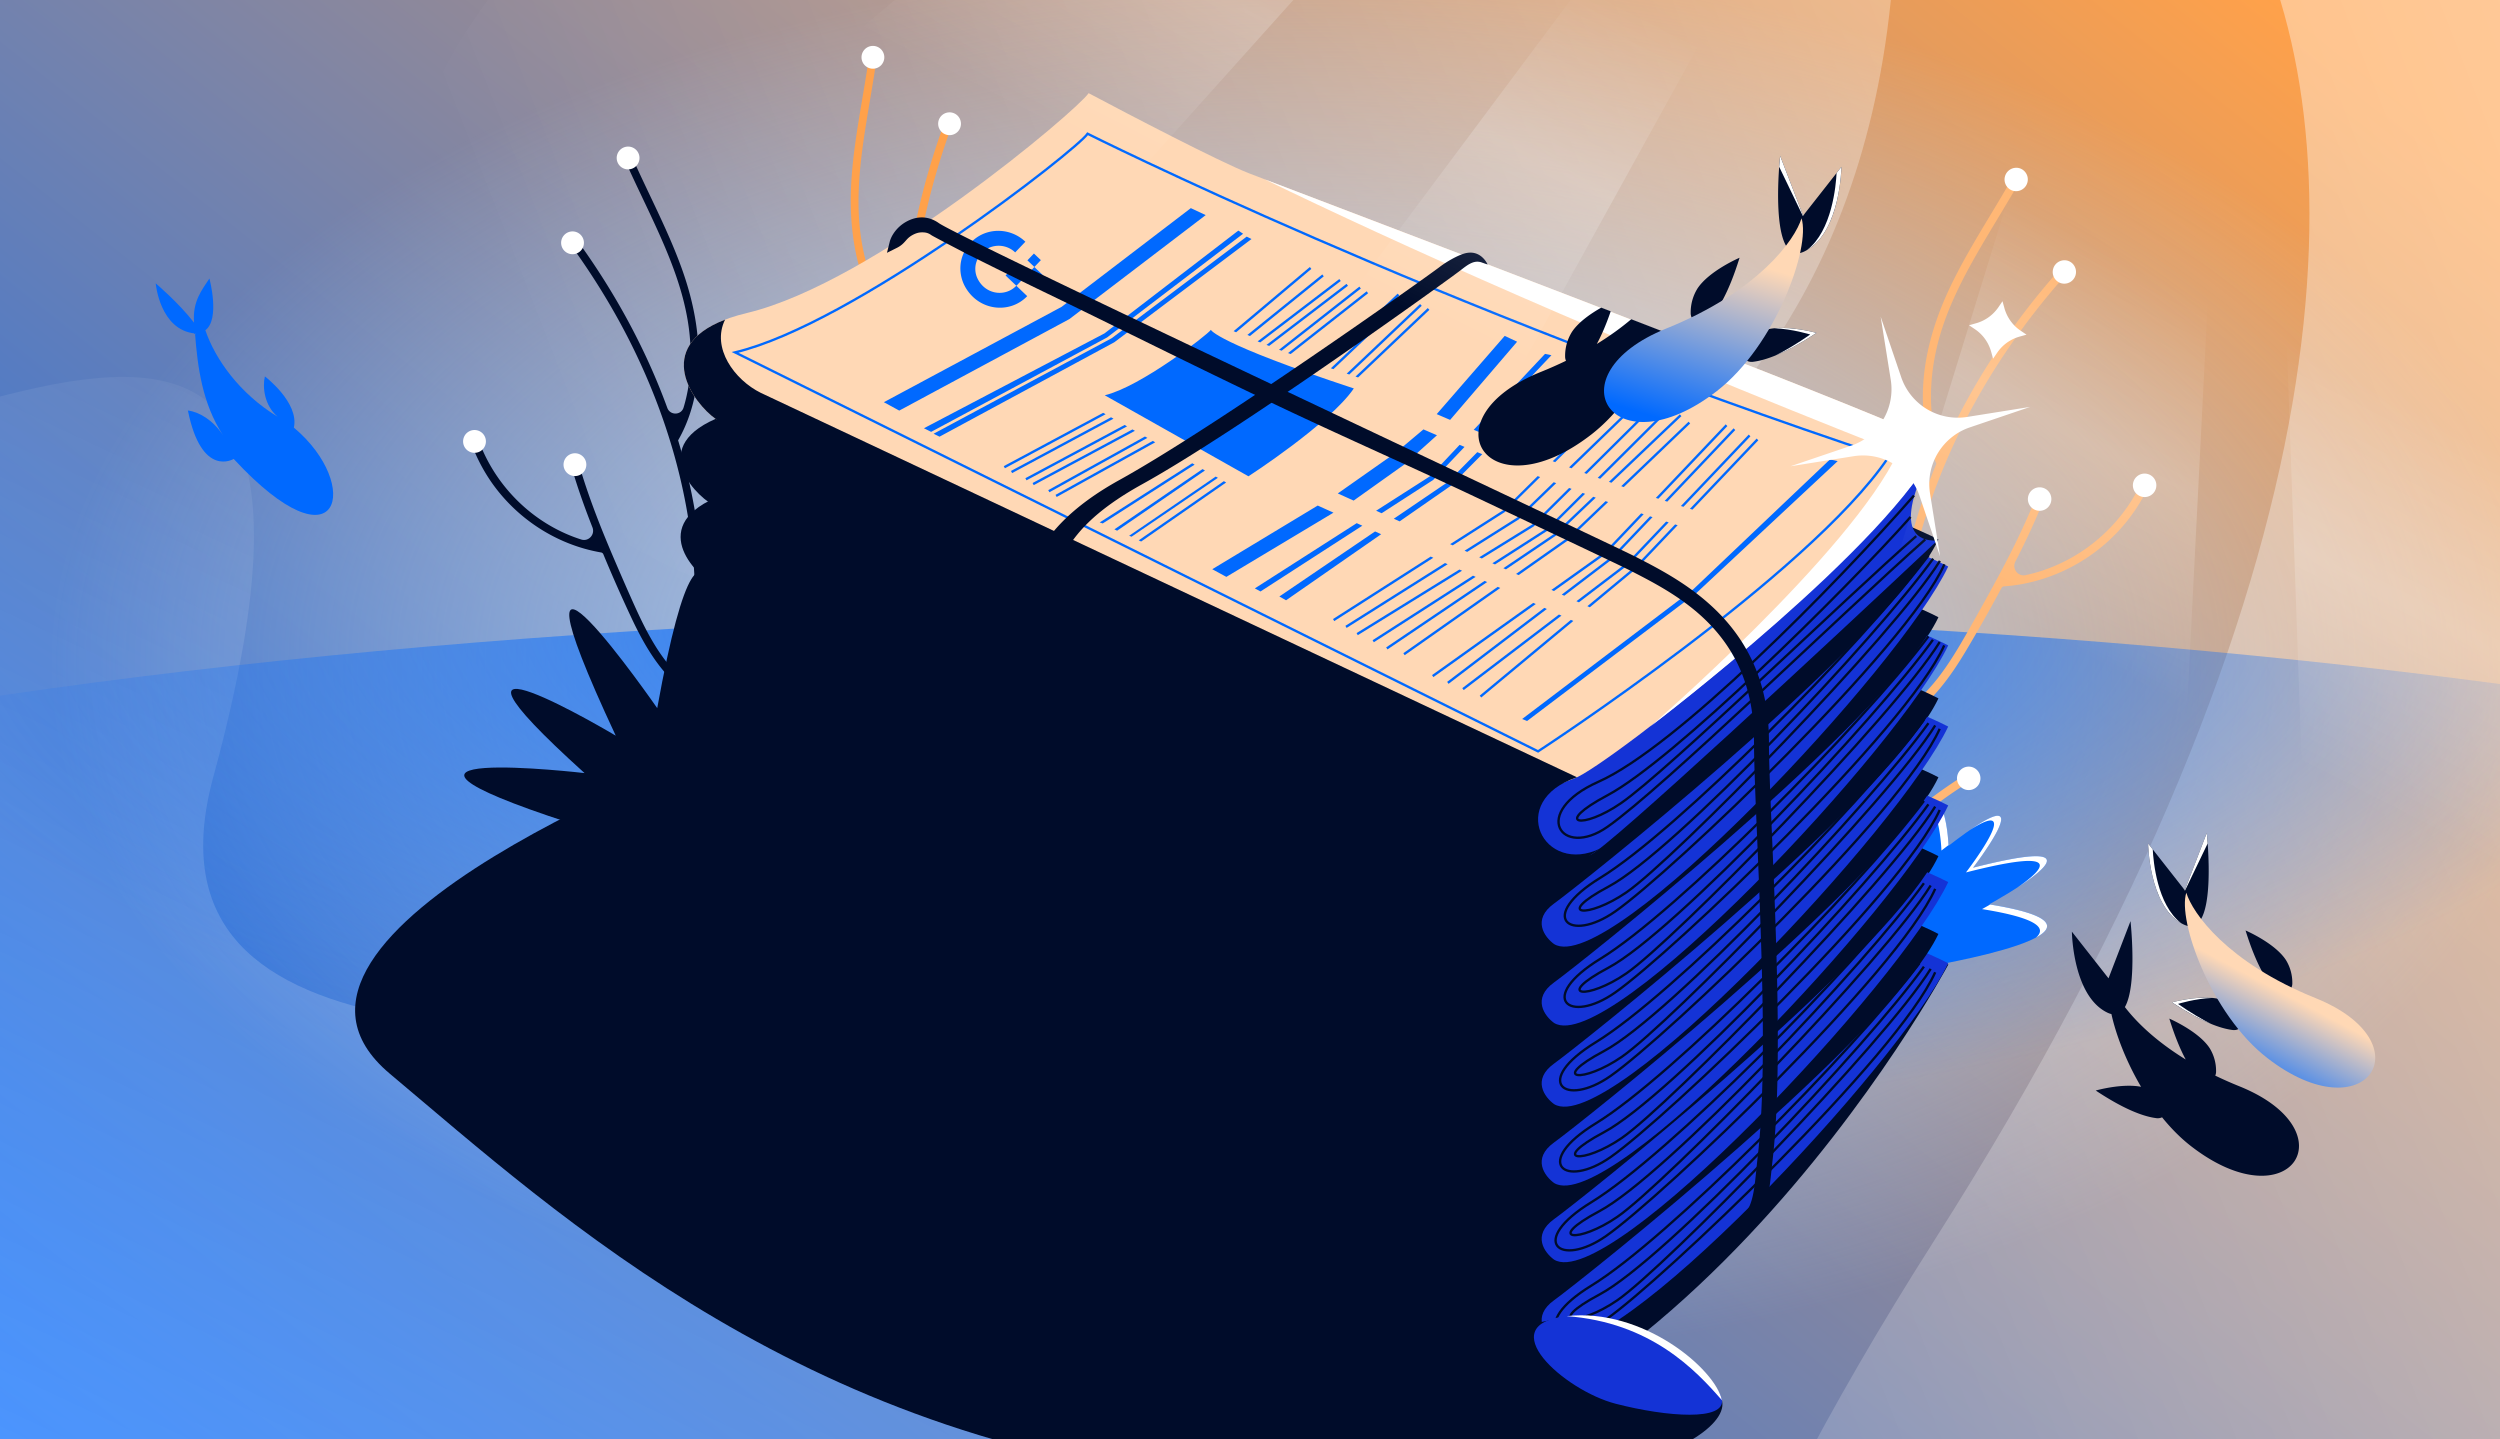 <?xml version="1.0" encoding="utf-8"?>
<svg xmlns="http://www.w3.org/2000/svg" fill="none" height="608" width="1056">
  <rect width="100%" height="100%" fill="#333333" stroke="none"/>
  <g clip-path="url(#a)">
    <path d="M0 0h1056v608H0z" fill="url(#b)"/>
    <path d="M1137 279.5C1137 460.926 875.31 608 552.5 608S-32 460.926-32 279.5 229.69-49 552.5-49 1137 98.075 1137 279.5" fill="url(#c)"/>
    <path d="M800.426-23.803c8.97-199.899 378.414-20.152 16.445 548.042-361.973 568.191 4.226 800.041 635.979 709.781L974.531-366.317-174.324-251.306c461.341-23.386 950.149-133.538 510.226 140.173-549.903 342.139 440.147 630.593 464.524 87.33" fill="url(#d)" opacity=".5"/>
    <path d="M90.101 328.177C179.508-.452-105.83 268.126-179.37 177.554L190.535 1415.18l487.793-48.84c-69.439-38.71-377.799-334.12-119.026-723.848 258.772-389.73-538.32-60.256-469.2-314.315" fill="url(#e)" opacity=".3"/>
    <path d="M1484 450.5c0 106.315-420.18 192.5-938.5 192.5S-393 556.815-393 450.5 27.18 258 545.5 258 1484 344.185 1484 450.5" fill="url(#f)"/>
    <path d="M853.122 76.552c-4.799 8.476-9.961 16.754-14.908 25.149-8.494 14.413-16.595 29.415-20.288 45.866-2.478 11.062-3.162 22.745-.952 33.873.701 3.513 5.481 4.069 7.03.851 11.914-24.721 27.546-47.634 45.727-68.172 1.465-1.659 4.09.583 2.61 2.238-11.705 13.231-22.362 27.424-31.607 42.479-16.487 26.865-28.594 56.471-34.369 87.507-2.859 15.36-4.188 31.034-3.855 46.667.073 3.591 4.315 5.398 7.025 3.037 3.289-2.867 6.253-6.095 8.963-9.565 4.141-5.315 7.675-11.051 11.046-16.872 3.613-6.266 7.13-12.578 10.619-18.9 7.294-13.222 14.249-26.666 19.844-40.7.82-2.061 3.923-.55 3.103 1.512-3.229 8.088-6.902 15.982-10.832 23.745-.326.654-.661 1.289-.987 1.943-1.512 2.96 1.046 6.417 4.302 5.727a67 67 0 0 0 5.525-1.42c18.868-5.739 34.744-19.502 43.224-37.297.958-2 4.046-.494 3.102 1.511a74.8 74.8 0 0 1-9.425 14.931c-12.663 15.565-31.556 25.577-51.566 27.025a1.25 1.25 0 0 0-1.007.652 669 669 0 0 1-14.747 26.106c-6.906 11.605-15.046 23.01-26.873 30.049a1.8 1.8 0 0 1-.732.251c.762 10.081 2.238 20.112 4.481 29.982.777 3.427 4.842 4.905 7.653 2.769a189 189 0 0 1 9.204-6.585c1.81-1.213 4.436-3.029 6.275-4.185-.495 1.312-.688 2.818-1.01 4.425a1.3 1.3 0 0 1-.554.817 201 201 0 0 0-7.324 4.966c-12.505 8.909-23.918 19.271-33.747 31.088-1.887 2.266-3.682 4.594-5.44 6.95-.203.282-.526.445-.879.504-.547.074-1.128.2-1.722.417-1.037.357-2.065.733-3.087 1.094a167 167 0 0 1 11.631-14.84c5.595-6.36 11.672-12.259 18.103-17.741a1.74 1.74 0 0 1-.423-.741c-1.021-3.793-2.778-11.474-2.816-11.502-.256-.909-.097-.333-.8-4.513a212.7 212.7 0 0 1-3.614-38.656c-.079-31.944 6.679-63.656 18.915-93.124-3.77-8.359-5.533-17.516-5.715-26.662-.319-16.881 4.456-33.198 11.685-48.296 7.611-15.876 17.467-30.524 26.124-45.818 1.092-1.925 4.185-.433 3.088 1.506z" fill="#FFB775"/>
    <path d="M904.341 209.709a4.956 4.956 0 1 0 3.094-9.417 4.956 4.956 0 0 0-3.094 9.417m-44.395 5.786a4.957 4.957 0 1 0 3.095-9.418 4.957 4.957 0 0 0-3.095 9.418M830.04 333.483a4.955 4.955 0 1 0-3.161-6.255 4.954 4.954 0 0 0 3.161 6.255m40.441-213.884a4.957 4.957 0 0 0 3.095-9.417 4.956 4.956 0 1 0-3.095 9.417m-20.437-39.093a4.955 4.955 0 1 0 3.094-9.417 4.957 4.957 0 0 0-3.094 9.417" fill="#fff"/>
    <path d="M263.814 67.302c3.83 8.651 8.03 17.145 12.01 25.733 6.836 14.743 13.234 30.017 15.234 46.272 1.339 10.929.885 22.288-2.314 32.834-1.012 3.329-5.686 3.41-6.876.152-9.156-25.034-22.08-48.675-37.695-70.263-1.257-1.743-4.008.173-2.736 1.914 10.051 13.907 18.999 28.644 26.497 44.079 13.373 27.543 22.25 57.316 24.87 87.868 1.298 15.121 1.087 30.399-.728 45.478-.413 3.465-4.686 4.806-7.081 2.266-2.905-3.085-5.462-6.489-7.75-10.101-3.495-5.533-6.364-11.415-9.068-17.364-2.894-6.402-5.691-12.839-8.46-19.283-5.789-13.477-11.228-27.137-15.297-41.236-.596-2.071-3.74-.907-3.144 1.164 2.349 8.127 5.146 16.109 8.204 23.987.253.664.517 1.31.769 1.973 1.179 3.005-1.624 6.103-4.705 5.125a65 65 0 0 1-5.205-1.899c-17.691-7.349-31.724-22.169-38.222-40.18-.736-2.025-3.865-.863-3.143 1.165a72.6 72.6 0 0 0 7.686 15.333c10.754 16.254 28.061 27.736 47.266 31.045.406.075.751.343.911.727a648 648 0 0 0 11.763 26.642c5.568 11.877 12.348 23.679 23.108 31.612.216.162.447.26.684.312-1.699 9.673-4.084 19.228-7.194 28.555-1.078 3.238-5.148 4.279-7.662 1.946a183 183 0 0 0-8.268-7.244c-1.634-1.345-3.999-3.352-5.666-4.644.353 1.315.396 2.789.554 4.373.027.324.2.63.457.843a195 195 0 0 1 6.606 5.5c11.237 9.805 21.28 20.911 29.654 33.272 1.607 2.371 3.12 4.792 4.594 7.237.17.292.467.481.802.571a8 8 0 0 1 1.625.568c.969.444 1.926.905 2.88 1.352a162 162 0 0 0-9.827-15.455c-4.801-6.682-10.112-12.965-15.806-18.877.189-.162.365-.382.48-.677 1.349-3.568 3.78-10.825 3.82-10.849.335-.854.125-.313 1.204-4.286a206.5 206.5 0 0 0 7.183-37.021c3.126-30.872-.38-62.171-9.395-91.824 4.442-7.72 7.021-16.403 8.07-25.226 1.92-16.288-1.139-32.516-6.685-47.801-5.842-16.073-13.971-31.173-20.879-46.784-.872-1.964-4.005-.817-3.13 1.162z" fill="#000C2A"/>
    <path d="M201.593 191.128a4.815 4.815 0 1 1-2.092-9.397 4.815 4.815 0 0 1 2.092 9.397m42.363 9.83a4.814 4.814 0 1 1-2.093-9.397 4.814 4.814 0 0 1 2.093 9.397m-1.028-93.702a4.815 4.815 0 1 1-2.09-9.4 4.815 4.815 0 0 1 2.09 9.4m23.485-35.839a4.814 4.814 0 1 1-2.093-9.397 4.814 4.814 0 0 1 2.093 9.397" fill="#fff"/>
    <path d="M370.354 24.346c-1.323 9.368-3.045 18.686-4.53 28.034-2.551 16.048-4.537 32.49-2.024 48.673 1.696 10.88 5.233 21.683 11.189 30.956 1.883 2.925 6.402 1.727 6.657-1.732 1.975-26.582 7.954-52.853 17.083-77.883.734-2.021 3.903-.928 3.155 1.093-5.874 16.123-10.458 32.743-13.459 49.638-5.346 30.148-5.759 61.214.061 91.321 2.879 14.901 7.253 29.54 13.115 43.552 1.343 3.22 5.82 3.344 7.43.247 1.953-3.762 3.484-7.734 4.699-11.834 1.852-6.277 3.006-12.719 3.983-19.18 1.037-6.948 1.971-13.905 2.875-20.86 1.89-14.545 3.395-29.171 3.46-43.845.008-2.155 3.35-1.893 3.342.262-.041 8.459-.553 16.901-1.344 25.315-.062.708-.14 1.401-.202 2.108-.313 3.213 3.229 5.428 5.926 3.646a65 65 0 0 0 4.489-3.248c15.013-11.899 24.467-29.987 25.802-49.087.155-2.149 3.482-1.886 3.342.262a72.6 72.6 0 0 1-3.209 16.849c-5.909 18.572-19.424 34.342-36.996 42.769a1.22 1.22 0 0 0-.678.947 649 649 0 0 1-4.044 28.842c-2.114 12.946-5.414 26.15-13.601 36.719a1.7 1.7 0 0 1-.572.487c4.274 8.842 9.177 17.383 14.715 25.507 1.921 2.821 6.121 2.711 7.902-.22a183 183 0 0 1 5.977-9.225c1.204-1.74 2.932-4.317 4.183-6.015.02 1.361.38 2.792.661 4.358.062.319-.021.661-.21.936a195 195 0 0 0-4.854 7.094c-8.134 12.501-14.764 25.926-19.445 40.104-.899 2.719-1.694 5.461-2.444 8.216-.084.327-.318.59-.615.768a8 8 0 0 0-1.409.99c-.81.691-1.605 1.397-2.401 2.087a162 162 0 0 1 5.235-17.551c2.794-7.738 6.189-15.232 10.052-22.475a1.7 1.7 0 0 1-.646-.52c-2.272-3.064-6.592-9.382-6.637-9.394-.555-.73-.206-.266-2.328-3.794a206.5 206.5 0 0 1-17.016-33.655c-11.434-28.846-16.606-59.913-16.028-90.901-6.381-6.213-11.232-13.864-14.649-22.065-6.294-15.145-7.781-31.592-6.618-47.81 1.233-17.058 4.931-33.803 7.316-50.707.302-2.128 3.629-1.879 3.327.264z" fill="#FFA14A"/>
    <path d="M464.023 126.481a4.814 4.814 0 1 0-.553-9.613 4.814 4.814 0 0 0 .553 9.613m-38.078 21.022a4.813 4.813 0 1 0-.553-9.611 4.813 4.813 0 0 0 .553 9.611m14.933 117.285a4.814 4.814 0 1 0-.551-9.611 4.814 4.814 0 0 0 .551 9.611M401.355 57.08a4.815 4.815 0 1 0-.554-9.614 4.815 4.815 0 0 0 .554 9.614M368.98 29.013a4.815 4.815 0 1 0-.554-9.614 4.815 4.815 0 0 0 .554 9.614" fill="#fff"/>
    <path d="M306.882 294.856s-6.176-122.95-29.271 4.266c0 0-70.286-101.33-17.522 11.628 0 0-90.022-53.614-13.179 15.802 0 0-110.228-12.764-5.992 21.157l78.403-40.786s31.601-79.879-12.439-12.067" fill="#000C2A"/>
    <path d="M813.001 408.478s95.18-15.571 27.215-26.476c0 0 59.167-32.327-6.794-15.486 0 0 32.648-42.455-10.36-9.251 0 0-1.31-39.343-18.793-7.666z" fill="#0069FF"/>
    <path d="M860.054 396.004c8.383-4.529 7.299-9.596-19.421-13.933a178 178 0 0 1-3.417 1.933c23.213 3.724 27.395 7.993 22.838 12m-7.874-21.148c12.973-8.405 26.296-19.84-18.757-8.338 0 0 27.534-35.805-1.28-15.936 23.793-15.242-1.72 17.936-1.72 17.936 41.556-10.609 33.447-1.704 21.757 6.338m-29.129-17.867c-.132-2.883-1.553-27.078-11.684-17.485 7.945-2.775 8.696 19.763 8.696 19.763q1.56-1.204 2.988-2.278" fill="#fff"/>
    <path d="M306.254 315 823 407.364S698.104 640.653 520.293 626.37s-284.115-112.836-355.62-172.825C93.167 393.557 306.254 315 306.254 315" fill="#000C2A"/>
    <path d="M315.592 172.651c53.795-12.854 139.487-85.692 144.247-92.833 17.297 9.204 55.033 28.85 67.601 33.801 15.71 6.189 265.644 100.449 291.351 114.255-19.995 42.37-150.436 146.152-162.338 154.721-9.521 6.855-3.967 14.282 0 17.138L299.406 212.164c-10.315-7.3-26.85-29.23 16.186-39.513" fill="#000C2A"/>
    <path d="M315.592 205.975c53.796-12.854 139.487-85.691 144.248-92.832 17.296 9.203 55.032 28.849 67.6 33.8 15.71 6.189 265.644 99.973 291.351 113.779-19.994 42.37-150.436 146.628-162.337 155.197-9.522 6.855-3.968 14.282 0 17.138L299.406 245.488c-10.315-7.299-26.85-29.23 16.186-39.513" fill="#000C2A"/>
    <path d="M315.596 239.299c53.795-12.854 139.486-85.691 144.247-92.832 17.297 9.204 55.033 28.849 67.601 33.8 15.71 6.189 265.643 100.926 291.35 114.732-19.994 42.369-150.436 145.675-162.337 154.244-9.521 6.855-3.967 14.282 0 17.138l-358-187.093c-10.315-7.299-25.897-29.706 17.139-39.989" fill="#000C2A"/>
    <path d="M315.595 272.623c53.795-12.853 139.487-85.691 144.247-92.832 17.297 9.204 55.033 28.849 67.601 33.801 15.71 6.188 265.643 100.925 291.351 114.731-19.995 42.369-150.436 145.675-162.338 154.244-9.521 6.856-3.967 14.282 0 17.139L296.552 313.089c-10.314-7.3-23.993-30.183 19.043-40.466" fill="#000C2A"/>
    <path d="M315.591 305.948c53.795-12.854 139.486-85.692 144.247-92.833 17.297 9.204 55.032 28.85 67.601 33.801 15.71 6.189 265.643 100.925 291.35 114.731-19.994 42.37-150.436 145.675-162.337 154.245-9.522 6.855-3.968 14.281 0 17.138L297.976 345.937c-10.314-7.3-25.422-29.706 17.615-39.989" fill="#000C2A"/>
    <path d="M319.721 351.65c53.795-12.854 139.487-85.692 144.247-92.833 17.297 9.204 55.033 28.85 67.601 33.801 15.71 6.189 265.643 100.449 291.351 114.255-19.995 42.37-143.14 173.763-166.467 159.481L310.355 370.692c-10.315-7.299-33.67-8.759 9.366-19.042" fill="#1433D6"/>
    <path d="M315.593 339.273c53.796-12.854 139.487-85.692 144.248-92.833 17.297 9.204 55.032 28.85 67.6 33.801 15.711 6.189 265.644 100.449 291.351 114.255-19.994 42.37-150.436 146.152-162.337 154.721-9.522 6.855-3.968 14.282 0 17.138l-363.713-192.33c-5.713-2.38-20.185-24.469 22.851-34.752" fill="#000C2A"/>
    <path d="M656.456 499.706c23.327 14.282 146.472-117.112 166.467-159.481-1.847-.992-4.853-2.4-8.846-4.161-30.439 46.212-146.43 138.446-157.62 146.504-9.522 6.855-3.968 14.282-.001 17.138" fill="#1433D6"/>
    <path d="M656.456 466.382c23.327 14.282 146.472-117.112 166.467-159.481-1.847-.993-4.853-2.4-8.846-4.161-30.439 46.212-146.43 138.446-157.62 146.504-9.522 6.855-3.968 14.281-.001 17.138" fill="#1433D6"/>
    <path d="M656.456 432.104c23.327 14.282 146.472-117.111 166.467-159.481-1.847-.992-4.853-2.4-8.846-4.16-30.439 46.212-146.43 138.446-157.62 146.503-9.522 6.856-3.968 14.282-.001 17.138" fill="#1433D6"/>
    <path d="M656.456 398.78c23.327 14.282 146.472-117.111 166.467-159.481-1.847-.992-4.853-2.4-8.846-4.16-30.439 46.212-146.43 138.446-157.62 146.503-9.522 6.855-3.968 14.282-.001 17.138m0 133.298c23.327 14.282 146.472-117.112 166.467-159.481-1.847-.992-4.853-2.4-8.846-4.16-30.439 46.212-146.43 138.446-157.62 146.503-9.522 6.855-3.968 14.282-.001 17.138M818.314 228.35c-20.185.761-8.41-26.342 0-39.99-41.893 23.804-145.531 73.981-172.19 114.732-26.66 48.558 16.518 61.412 25.563 58.079 7.236-2.666 100.766-89.658 146.627-132.821" fill="#1433D6"/>
    <path d="M315.594 132.185c53.795-12.854 139.487-85.691 144.247-92.833 17.297 9.204 55.033 28.85 67.601 33.801 15.71 6.189 265.643 100.449 291.351 114.255-19.995 42.37-139.933 136.53-153.769 141.391-35.229 12.378-12.536 27.612-8.569 30.468L302.264 176.935c-10.315-7.3-29.706-34.467 13.33-44.75" fill="#FFD8B5"/>
    <path d="M310.5 148.848c50.385-12.051 144.451-85.662 148.91-92.357 0 0 143.869 72.362 338.103 136.898-33.801 49.719-147.831 123.985-147.831 123.985z" stroke="#0069FF"/>
    <path d="M306.269 135.019c-30.608 11.749-13.479 35.212-4.005 41.916L551.866 441.15l124.252-82.835c-24.279 11.902-39.989-19.995-9.997-29.992L321.29 165.906c-10.975-5.437-20.924-18.899-15.021-30.887" fill="#000C2A"/>
    <path d="M697.066 306.9s101.733-77.123 121.727-119.492C797.839 176.154 627.9 111.444 557.275 84.55c-9.873-3.76-17.806-6.78-23.119-8.812 55.842 27.079 142.422 66.164 267.499 115.478C781.661 233.586 697.066 306.9 697.066 306.9" fill="#fff"/>
    <path d="M808.464 209.308c-33.325 38.085-100.632 106.402-133.298 120.92-29.04 12.906-15.71 32.705 3.809 19.042 23.803-16.662 99.179-90.293 134.249-121.396m1.427 6.664c-29.039 38.561-106.638 116.636-138.533 136.154-27.106 16.588-13.33 27.945 6.188 14.282 23.803-16.663 123.3-111.399 139.01-146.627m-6.747 30.468C785.53 307.377 707.931 385.451 676.036 404.97c-27.106 16.587-13.33 27.945 6.188 14.281 23.803-16.662 123.3-111.398 139.01-146.627m-8.567 31.42c-29.04 38.561-106.638 116.635-138.534 136.154-27.106 16.588-13.33 27.945 6.188 14.282 23.804-16.663 123.301-111.399 139.011-146.628m-6.665 30.468c-29.04 38.561-106.638 116.636-138.534 136.154-27.106 16.588-13.33 27.946 6.188 14.282 23.804-16.662 123.301-111.398 139.011-146.627m-8.571 29.516c-29.04 38.561-106.638 116.635-138.534 136.154-27.106 16.587-13.33 27.945 6.188 14.282 23.803-16.663 123.301-111.399 139.011-146.628m-6.665 31.42c-29.04 38.561-106.638 116.636-138.534 136.154-27.106 16.588-13.33 27.945 6.188 14.282 23.803-16.663 123.301-111.399 139.011-146.627" stroke="#000C2A"/>
    <path d="M807.037 218.353C779.18 249.704 706.784 321.137 678.976 335.94c-23.391 12.451-10.603 14.58 5.713 3.333 19.897-13.717 95.413-87.223 124.728-112.827m7.138 9.521c-24.279 33.8-109.298 123.731-137.107 138.534-23.39 12.451-8.698 13.628 7.618 2.381 19.897-13.717 112.826-108.543 132.345-139.963m-2.938 33.324c-24.279 33.801-109.298 123.732-137.107 138.535-23.39 12.451-8.698 13.628 7.617 2.38 19.898-13.717 112.827-108.543 132.346-139.963m-4.759 34.277c-24.279 33.8-109.297 123.731-137.106 138.534-23.391 12.451-8.698 13.628 7.617 2.38 19.897-13.716 112.827-108.542 132.346-139.962m-2.857 33.324c-24.279 33.801-109.297 123.732-137.106 138.534-23.391 12.452-8.698 13.628 7.617 2.381C704.978 466.946 797.908 372.12 817.427 340.7m-4.759 32.373c-24.279 33.801-109.298 123.732-137.106 138.535-23.391 12.451-8.699 13.628 7.617 2.38 19.897-13.717 112.827-108.542 132.345-139.963m-2.856 34.277c-24.279 33.8-109.298 123.731-137.106 138.534-23.391 12.451-8.699 13.628 7.617 2.381 19.897-13.717 112.827-108.543 132.345-139.963" stroke="#000C2A"/>
    <path d="M466.648 166.966c15.17-3.607 43.491-25.636 44.833-27.64 0 0 1.898 5.442 60.377 24.755-10.176 14.88-44.508 37.105-44.508 37.105zm-86.807 6.466-6.501-3.545 75.086-40.28 54.578-41.696 6.284 2.942-57.569 43.913zm13.47 8.984-3.041-1.527 76.272-40.07 56.522-43.415 2.017 1.32-57.441 43.815zm30.68 14.48.478.898 42.548-22.825-1.046-.593zm45.306-20.637-42.265 22.673.478.898 42.834-22.978zm5.729 3.244-41.912 22.484.478.898 42.481-22.789zm3.326 1.884-42.196 22.636.477.898 42.766-22.942zm5.278 2.988-40.856 22.661.49.892 41.403-22.966zm3.297 1.867-41.084 22.788.49.891 41.632-23.092zm16.667 9.437-39.089 24.995 1.286.43 38.821-24.849zm4.349 2.462-37.226 25.45 1.156.567 37.103-25.432zm5.574 3.156-36.57 25.001 1.009.405 36.493-24.878zm3.435 1.945-35.956 24.988 1.014.51 35.915-24.947zm56.708-43.816-.667-.221-.427-.142 30.519-28.936.696.74zm-3.723-1.239-1.091-.366 30.999-29.392.696.74zm-6.698-2.263 31.073-29.462-.696-.74-31.463 29.831zm-3.694-1.269 31.526-29.891-.696-.74-31.911 30.257zm-14.369-5.11 32.715-25.687-.625-.802-33.21 26.077zm-3.809-1.413 33.454-26.267-.624-.802-33.942 26.651zm-5.289-2.015 33.299-25.4-.613-.811-33.796 25.779zm-3.768-1.482 34.026-25.954-.613-.811-34.511 26.324zm-4.345-2.698 31.187-25.208-.613-.811-31.647 25.559q.524.227 1.073.46m-5.836-1.586 31.777-26.761-.613-.811-32.215 27.096q.51.233 1.051.476" fill="#0069FF"/>
    <path d="m396.86 184.452-2.504-1.24 75.228-40.357 57.029-42.906 2.027 1.018-57.958 43.608zm319.746 65.983 59.634-55.659-3.26-.711-57.694 54.814-72.347 54.835 2.105.832zm-104.073-73.072 28.294-33.025-5.233-2.461-28.724 33.05a810 810 0 0 0 5.663 2.436m-5.558 6.488a869 869 0 0 1-5.709-2.475l-11.738 9.867-24.443 17.186 6.686 3.019 21.562-15.349zm-25.705 31.887 22.881-14.647 12.385-13.191 2.081.868-13.224 13.949-21.793 14.074zm-18.009.811-6.651-3.004-44.551 26.891 5.952 3.237zm9.817 4.433 2.373 1.072-43.012 27.777-2.394-1.302zm7.753 3.502-40.429 27.475 2.83 1.599 40.173-27.912zm23.497 10.611-41.266 26.385.516.88 41.859-26.764zm9.306-4.74-1.109-.501 22.41-14.329 14.571-14.415 1.037.397-15.002 14.841zm-3.265 7.469-42.076 26.525.51.884 42.681-26.906zm9.38-4.708-1.114-.503 22.34-14.083 15.314-14.841 1.047.394-15.762 15.274zm-3.301 7.453-43.429 26.841.503.889 44.048-27.224zm9.483-4.661-1.121-.506 22.424-13.859 15.553-15.428 1.046.386-15.997 15.869zm-3.732 7.258-42.415 27.245.518.879 43.005-27.623zm9.283-4.751-1.107-.5 23.286-14.957 14.824-14.754 1.05.382-15.265 15.192zm-4.402 6.955-41.558 28.076.537.867 42.112-28.45zm9.025-4.867-1.091-.493 21.559-14.565 16.412-15.616 1.067.382-16.872 16.054zm-3.47 7.376-39.852 28.017.553.856 40.377-28.386zm8.824-4.958-1.078-.487 21.415-15.055 16.399-15.697 1.071.377-16.854 16.132zm6.18 11.734-42.744 30.497.559.857 43.262-30.868zm8.753-4.99-1.077-.487 22.352-15.948 15.556-16.382 1.061.354-15.979 16.828zm-4.08 7.1-41.03 31.251.584.838 41.503-31.611zm8.428-5.137-1.057-.477 21.316-16.236 15.974-16.821 1.065.35-16.39 17.26zm-2.234 7.935-40.826 31.096.584.837 41.299-31.456zm8.429-5.137-1.057-.478 21.519-16.39 16.382-17.251 1.072.343-16.805 17.696zm-3.399 7.409-38.494 31.98.618.811 38.909-32.325zm8.007-5.328-1.033-.466 20.218-16.796 16.839-17.733 1.076.338-17.251 18.167zm43.36-41.248 27.813-29.288-.706-.729-28.187 29.683zm-3.808-1.185 28.283-29.782-.706-.729-28.653 30.173zm-6.838-2.179 28.723-30.246-.706-.729-29.086 30.629zm-3.767-1.227 29.152-30.699-.705-.729-29.512 31.077zm-14.614-4.936 28.056-26.853-.672-.758-28.458 27.238zm-5.203-1.821 29.562-28.128-.669-.761-29.964 28.511zm-4.745-1.687 29.098-28.96-.686-.744-29.466 29.326zm-5.704-2.063 29.09-28.855-.685-.744-29.454 29.216zm-6.406-2.359 28.771-27.88-.676-.753-29.145 28.242zm-6.909-2.593 31.387-31.05-.684-.746-31.742 31.401zm-24.595-9.636 31.612-31.873-2.664-.524-31.069 31.537zm-8.307 5.42-12.366 12.553-22.904 15.565 2.469 1.115 21.68-15.063 13.208-13.318q-1.06-.431-2.087-.852m.617-8.561 30.701-32.385-2.715-.567-30.113 32.072q1.043.433 2.127.88m-195.331-61.733 4.604 4.391c-7.256 7.606-20.415 6.359-26.202-3.916-2.503-4.501-2.717-9.988-.494-14.524 5.057-10.39 18.147-11.955 25.913-4.546l-4.3 4.508c-4.858-4.634-13.154-3.514-16.092 3.298-1.09 2.5-.989 5.448.27 7.917 3.398 6.728 11.737 7.657 16.301 2.872" fill="#0069FF"/>
    <path d="m433.596 116.244-4.274 4.481-4.575-4.365 4.274-4.48zm3.531 3.367 3.298-3.457-3.53-3.368-3.299 3.458zm2.533-9.724-2.744 2.877-2.937-2.802 2.744-2.876z" fill="#0069FF"/>
    <path d="M616.755 114.308c3.082-2.371 5.764-4.633 9.134-3.44.772.274 1.596.565 2.482.861 0 0-2.861-6.79-10.025-4.586-2.756.848-7.154 3.247-10.26 5.637-6.172 4.747-94.77 67.591-135.212 89.954-20.302 11.225-31.103 23.313-35.856 34.622-4.432 10.549-6.24 20.311-6.217 29.15l.003 26.601v150.914c0 2.749 1.425 4.711 3.007 5.406.418.183.697.106.932.04.177-.049.329-.091.497-.011.197.094.362.159.481.2.06.021.204.092.204.092l-.273-.198a4.7 4.7 0 0 1-1.19-.818c-.856-.802-1.754-2.224-1.754-4.711 0-.94.049-6.729.125-15.68.258-30.57.828-98.031.828-135.234l-.003-26.579c-.004-1.32-.028-2.664-.053-4.03-.141-7.801 10.727-16.322 14.433-25.142 4.65-11.066 14.321-21.705 34.485-32.854 40.488-22.388 128.026-85.42 134.232-90.194" fill="#000C2A"/>
    <path d="M396.654 94.3c-2.437-1.742-4.974-2.503-7.474-2.464-2.462.04-4.711.85-6.64 1.968-3.9 2.261-6.103 5.857-6.721 8.331l-1.163 4.65 4.287-2.144c1.818-.909 2.795-2.01 3.604-2.922l.017-.019c.755-.853 1.39-1.566 2.665-2.305 1.356-.786 2.713-1.225 4.036-1.246 1.519-.024 2.674.133 4.073 1.132.221.158.68.41 1.069.622.472.258 1.104.596 1.836.985 1.465.779 3.354 1.772 5.218 2.748 1.865.976 3.709 1.938 5.087 2.655l.529.276.019.015.071.052.047.032.035.022q.027.019.046.029l.031.019.022.013.032.018.022.011.025.014.041.022.09.047.106.055.569.29.644.324.281.14.221.108.093.045.054.024.038.017.061.025.05.02.036.013.031.01 2.919 1.452.001.001c7.986 3.974 18.182 9.047 29.838 14.665 10.659 5.137 22.619 11.015 35.364 17.279 19.638 9.652 41.14 20.22 62.618 30.404 14.134 6.702 28.272 13.157 41.884 19.359l2.375 1.082.003.002c12.763 5.815 25.029 11.403 36.383 16.77 36.503 17.258 63.726 30.136 67.144 31.884l.51.261c10.214 5.224 23.08 11.805 33.504 22.666 10.518 10.961 18.609 26.354 18.609 49.332 0 9.313.625 24.14 1.361 41.592l.003.067c.863 20.661 2.088 51.546 2.325 74.103.238 22.578-.21 43.02-2.065 59.203l-.008.066c-.933 8.139-1.254 14.941-2.888 19.697-.412 1.199-.702 1.866-.984 2.386-.287.531-.593.965-1.145 1.747l-.005.007c-.905 1.283-2.647 2.886-4.305 4.407l2.215 3.706c1.044-.363 2.628-1.293 3.992-2.235 1.34-.925 2.931-2.175 3.75-3.336l.182-.257c.451-.637.836-1.179 1.176-1.826.39-.738.705-1.573 1.147-2.857 1.839-5.353 2.207-11.704 3.151-19.943 1.895-16.527 2.339-38.193 2.1-60.822-.238-22.651-1.162-46.368-2.025-67.024l-.203-4.827-.102-2.421c-.739-17.536-1.359-32.248-1.359-41.433 0-49.082-35.865-67.43-56.339-77.904l-.344-.176c-3.502-1.792-30.556-14.582-66.879-31.755l-.365-.172a79222 79222 0 0 1-80.501-38.097c-35.43-16.8-70.808-33.636-97.951-46.717-13.573-6.541-25.078-12.14-33.5-16.325-4.211-2.093-7.641-3.826-10.167-5.144-2.612-1.363-4.069-2.187-4.507-2.5" fill="#000C2A"/>
    <path d="m803.069 159.321-4.337-12.773-4.337-12.773 2.127 13.316 2.128 13.316a25.2 25.2 0 0 1-3.299 17.008 25.2 25.2 0 0 1-13.493 10.87l-12.772 4.335-12.772 4.335 13.315-2.125 13.315-2.126a25.2 25.2 0 0 1 17.009 3.301 25.2 25.2 0 0 1 10.87 13.495l4.337 12.773 4.337 12.773-2.127-13.316-2.127-13.316a25.2 25.2 0 0 1 3.298-17.008 25.2 25.2 0 0 1 13.494-10.869l12.772-4.336 12.771-4.335-13.315 2.125-13.315 2.126a25.2 25.2 0 0 1-17.008-3.301 25.2 25.2 0 0 1-10.871-13.495m41.083-29.575.853-1.254.853-1.255.414 1.502.414 1.502a17.2 17.2 0 0 0 2.542 5.286 16.5 16.5 0 0 0 4.196 4.097l1.289.869 1.29.868-1.467.411-1.466.411a17.1 17.1 0 0 0-5.284 2.525 17.1 17.1 0 0 0-4.112 4.183l-.9 1.31-.901 1.311-.414-1.502-.414-1.502a17.2 17.2 0 0 0-2.541-5.286 16.8 16.8 0 0 0-4.196-4.097l-1.289-.868-1.29-.869 1.516-.432 1.517-.433a16.8 16.8 0 0 0 5.28-2.56 17.1 17.1 0 0 0 4.094-4.198z" fill="#fff"/>
    <path clip-rule="evenodd" d="M689.04 134.84c4.562 1.764 9.105 3.524 13.611 5.272a126 126 0 0 1-8.425 17.225c8.505-1.648 20.011 1.649 20.011 1.649-13.142 8.733-21.645 11.601-26.906 12.213a4.4 4.4 0 0 1-2.377-.394c-3.894 4.813-8.198 9.188-12.856 12.791-43.772 33.852-70.237-6.727-21.265-26.489a172 172 0 0 0 10.639-4.707 4.4 4.4 0 0 1-.366-1.847 19.1 19.1 0 0 1 2.838-10.287c2.831-4.321 8.297-7.984 12.431-10.317l3.992 1.541c-1.988 5.791-3.973 10.297-5.865 13.801 5.646-3.47 10.463-7.002 14.538-10.451" fill="#000C2A" fill-rule="evenodd"/>
    <path d="M740.373 152.839c5.262-.612 13.765-3.48 26.906-12.214 0 0-13.475-3.86-22.038-1.137a19.1 19.1 0 0 0-8.706 6.172 4.38 4.38 0 0 0-.523 4.894 4.38 4.38 0 0 0 4.361 2.285" fill="#000C2A"/>
    <path clip-rule="evenodd" d="M750.018 150.133c4.578-1.87 10.261-4.857 17.26-9.508 0 0-9.667-2.77-17.829-1.963 7.676.27 15.179 2.64 15.179 2.64-5.618 3.907-10.458 6.764-14.61 8.831" fill="#fff" fill-rule="evenodd"/>
    <path d="M721.667 135.336c3.692-3.811 8.463-11.395 13.13-26.468 0 0-12.89 5.523-17.811 13.037a19.1 19.1 0 0 0-2.838 10.286 4.37 4.37 0 0 0 .707 2.479 4.384 4.384 0 0 0 6.812.666m40.427-29.089c15.395-7.327 15.716-35.762 15.716-35.762L761.637 91.08l-9.712-25.26s-5.226 47.754 10.169 40.428" fill="#000C2A"/>
    <path clip-rule="evenodd" d="M763.259 105.636c14.246-8.168 14.55-35.151 14.55-35.151l-2.035 2.591c-.253 5.121-1.907 24.432-12.515 32.56m-.782-15.627-.84 1.07-9.713-25.26s-.196 1.792-.4 4.63l10.022 20.83z" fill="#fff" fill-rule="evenodd"/>
    <path d="M703.875 138.746c39.177-15.81 54.381-37.618 57.085-46.546 3.926 12.232-10.85 53.723-35.82 73.035-43.772 33.852-70.237-6.727-21.265-26.489" fill="url(#g)"/>
    <path d="M890.202 427.753c-14.728-7.009-15.034-34.211-15.034-34.211l15.472 19.701 9.291-24.165s2.955 27.014-2.376 36.309c5.055 6.572 13.279 14.519 25.7 22.153-2.232-4.133-4.599-9.723-6.938-17.279 0 0 12.331 5.284 17.038 12.471a18.27 18.27 0 0 1 2.715 9.841 4.2 4.2 0 0 1-.35 1.768 166 166 0 0 0 10.178 4.503c46.849 18.905 21.531 57.724-20.343 25.34-4.456-3.447-8.574-7.632-12.299-12.237a4.2 4.2 0 0 1-2.273.377c-5.034-.585-13.168-3.329-25.74-11.683 0 0 11.007-3.154 19.143-1.578-6.233-10.6-10.566-21.8-12.522-30.718a8 8 0 0 1-1.662-.592" fill="#000C2A"/>
    <path d="M943.189 435.089c-5.033-.586-13.167-3.329-25.739-11.684 0 0 12.891-3.693 21.083-1.089a18.3 18.3 0 0 1 8.328 5.906 4.18 4.18 0 0 1 .5 4.681 4.19 4.19 0 0 1-4.172 2.186" fill="#000C2A"/>
    <path clip-rule="evenodd" d="M933.963 432.499c-4.379-1.788-9.815-4.646-16.51-9.094 0 0 9.247-2.649 17.055-1.878-7.343.258-14.521 2.526-14.521 2.526 5.374 3.736 10.004 6.47 13.976 8.446" fill="#fff" fill-rule="evenodd"/>
    <path d="M961.084 418.345c-3.532-3.645-8.096-10.901-12.561-25.32 0 0 12.331 5.284 17.039 12.471a18.27 18.27 0 0 1 2.715 9.841 4.188 4.188 0 0 1-5.027 4.191 4.2 4.2 0 0 1-2.166-1.183m-38.675-27.828c-14.727-7.008-15.033-34.211-15.033-34.211l15.471 19.701 9.291-24.165s4.999 45.684-9.729 38.675" fill="#000C2A"/>
    <path clip-rule="evenodd" d="M921.294 389.933c-13.629-7.814-13.92-33.627-13.92-33.627l1.947 2.479c.242 4.899 1.824 23.372 11.973 31.148m.749-14.948.802 1.022 9.292-24.165s.187 1.715.383 4.429l-9.588 19.927z" fill="#fff" fill-rule="evenodd"/>
    <path d="M978.103 421.608c-37.479-15.125-52.023-35.987-54.61-44.528-3.755 11.701 10.38 51.394 34.267 69.868 41.874 32.384 67.19-6.435 20.343-25.34" fill="url(#h)"/>
    <path d="M82.376 140.861c1.472.779-1.657-.161 0 0 1.075 14.117 3.053 29.528 11.826 43.008-4.162-6.395-10.133-9.909-14.834-10.468 5.8 28.756 19.342 20.451 19.342 20.451 45.059 48.607 54.454 11.04 25.419-13.226 2.34-10.576-12.233-21.631-12.233-21.631-1.097 4.456-.227 12.338 5.393 17.037-16.098-9.769-26.365-24.295-30.542-36.538 6.335-4.681 1.713-21.854 1.713-21.854-3.02 4.642-7.26 9.655-6.479 18.664-6.567-8.507-16.213-16.619-16.213-16.619s1.71 19.724 16.608 21.176" fill="#0069FF"/>
    <path d="M674.499 619.932c29.453-2.083 54.935-17.182 52.955-27.966-1.979-10.783-33.32-39.034-65.65-35.402-37.373 4.198-61.383 30.642-54.541 45.517s37.784 19.933 67.236 17.851" fill="#000C2A"/>
    <path d="M682.462 592.941c21.763 5.617 46.542 7.388 44.841-1.879-1.701-9.268-33.446-38.735-65.565-35.126-32.118 3.608-1.039 31.389 20.724 37.005" fill="#1433D6"/>
    <path d="M727.393 591.537c-11.145-12.863-30.187-32.995-65.651-35.602 32.118-3.608 62.843 22.264 65.651 35.602" fill="#fff"/>
    <path d="M1260.15 762.603 973.307-56.072l-14.712-6.41 25.002 705.736z" fill="url(#i)"/>
    <path d="m908.22 606.841 34.177-673.53-42.116-18.351-187.385 607.932z" fill="url(#j)"/>
    <path d="M702.46-174.086 255.019 324.712 81 249.972l543.913-457.847z" fill="url(#k)"/>
    <path d="m492.163 426.713 308.532-557.996-29.674-12.929-389.726 522.231z" fill="url(#l)"/>
  </g>
  <defs>
    <linearGradient gradientUnits="userSpaceOnUse" id="b" x1="0" x2="673" y1="622.5" y2="-228.5">
      <stop stop-color="#0069FF"/>
      <stop offset="1" stop-color="#FFA14A"/>
    </linearGradient>
    <linearGradient gradientUnits="userSpaceOnUse" id="d" x1="1143.5" x2="226.13" y1="-198" y2="161.676">
      <stop stop-color="#fff"/>
      <stop offset="1" stop-color="#fff" stop-opacity="0"/>
    </linearGradient>
    <linearGradient gradientUnits="userSpaceOnUse" id="e" x1="-1.001" x2="235.178" y1="634" y2="131.381">
      <stop stop-color="#fff"/>
      <stop offset="1" stop-color="#fff" stop-opacity="0"/>
    </linearGradient>
    <linearGradient gradientUnits="userSpaceOnUse" id="g" x1="756.642" x2="734.708" y1="116.277" y2="188.721">
      <stop stop-color="#FFD8B5"/>
      <stop offset=".978" stop-color="#0069FF"/>
    </linearGradient>
    <linearGradient gradientUnits="userSpaceOnUse" id="h" x1="927.624" x2="906.742" y1="400.112" y2="439.728">
      <stop stop-color="#FFD8B5"/>
      <stop offset=".978" stop-color="#0069FF"/>
    </linearGradient>
    <linearGradient gradientUnits="userSpaceOnUse" id="i" x1="679.21" x2="608.126" y1="-1.543" y2="137.862">
      <stop stop-color="#fff" stop-opacity="0"/>
      <stop offset=".48" stop-color="#fff" stop-opacity=".2"/>
      <stop offset="1" stop-color="#fff" stop-opacity="0"/>
    </linearGradient>
    <linearGradient gradientUnits="userSpaceOnUse" id="j" x1="679.21" x2="608.126" y1="-1.543" y2="137.862">
      <stop stop-color="#fff" stop-opacity="0"/>
      <stop offset=".48" stop-color="#fff" stop-opacity=".2"/>
      <stop offset="1" stop-color="#fff" stop-opacity="0"/>
    </linearGradient>
    <linearGradient gradientUnits="userSpaceOnUse" id="k" x1="679.21" x2="608.126" y1="-1.543" y2="137.862">
      <stop stop-color="#fff" stop-opacity="0"/>
      <stop offset=".48" stop-color="#fff" stop-opacity=".2"/>
      <stop offset="1" stop-color="#fff" stop-opacity="0"/>
    </linearGradient>
    <linearGradient gradientUnits="userSpaceOnUse" id="l" x1="679.21" x2="608.126" y1="-1.543" y2="137.862">
      <stop stop-color="#fff" stop-opacity="0"/>
      <stop offset=".48" stop-color="#fff" stop-opacity=".2"/>
      <stop offset="1" stop-color="#fff" stop-opacity="0"/>
    </linearGradient>
    <radialGradient cx="0" cy="0" gradientTransform="matrix(0 298.5 -533.723 0 553 280)" gradientUnits="userSpaceOnUse" id="c" r="1">
      <stop stop-color="#C6E3FF"/>
      <stop offset="1" stop-color="#C6E3FF" stop-opacity="0"/>
    </radialGradient>
    <radialGradient cx="0" cy="0" gradientTransform="rotate(89.942 143.91 402.316)scale(219.808 602.486)" gradientUnits="userSpaceOnUse" id="f" r="1">
      <stop stop-color="#0069FF"/>
      <stop offset="1" stop-color="#0069FF" stop-opacity="0"/>
    </radialGradient>
    <clipPath id="a">
      <path d="M0 0h1056v608H0z" fill="#fff"/>
    </clipPath>
  </defs>
</svg>